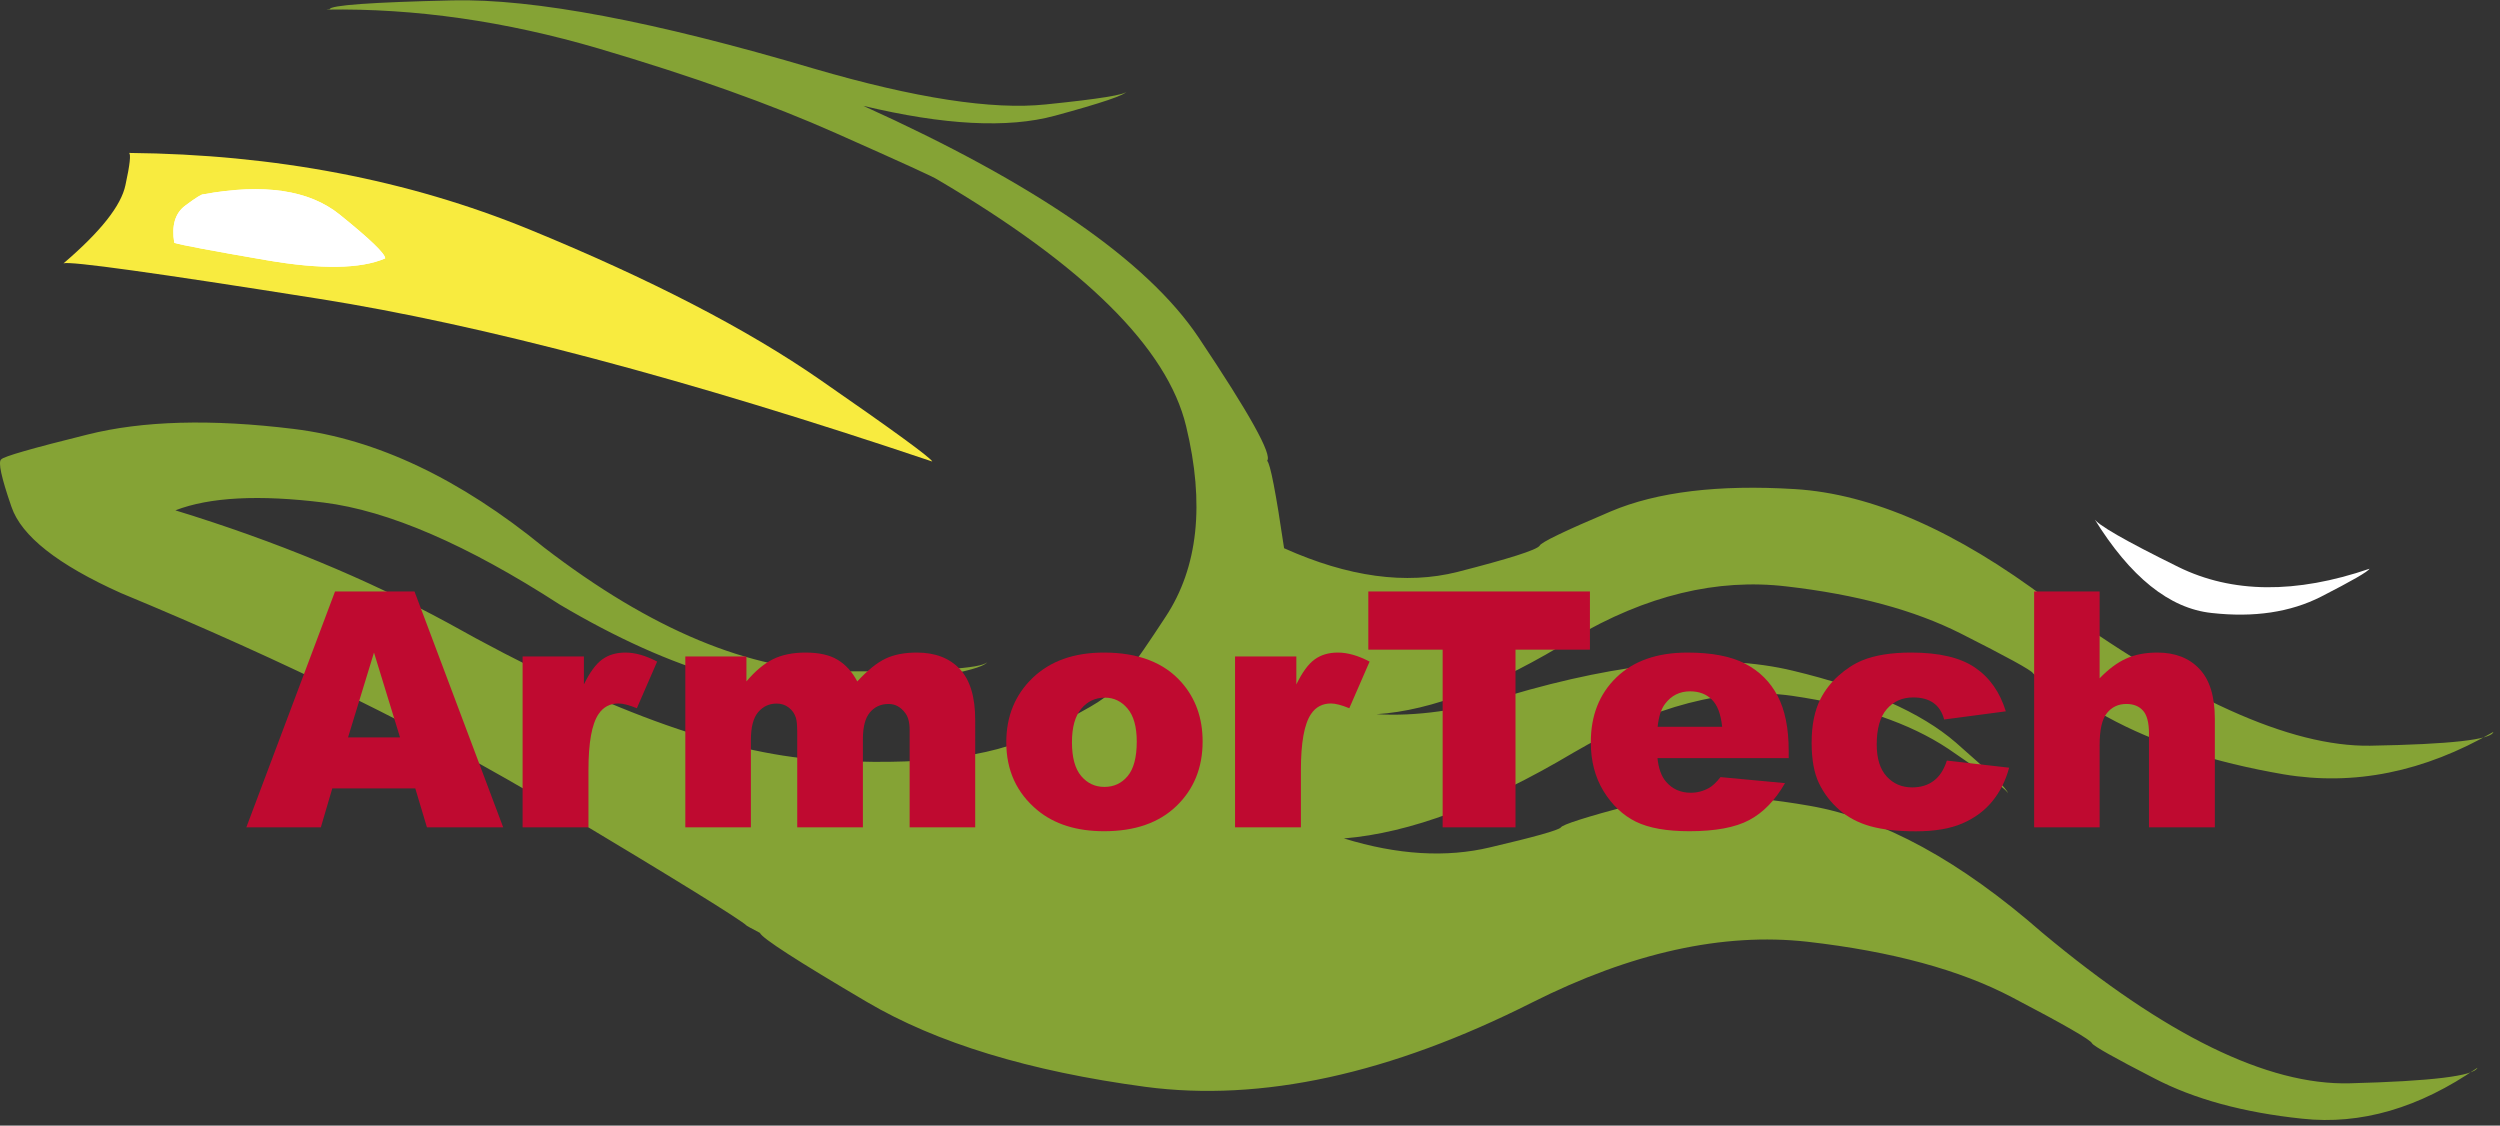 <?xml version="1.0" encoding="UTF-8" standalone="no"?>
<svg
   xmlns:dc="http://purl.org/dc/elements/1.1/"
   xmlns:cc="http://creativecommons.org/ns#"
   xmlns:rdf="http://www.w3.org/1999/02/22-rdf-syntax-ns#"
   xmlns:svg="http://www.w3.org/2000/svg"
   xmlns="http://www.w3.org/2000/svg"
   viewBox="0 0 536 241.333"
   height="241.333"
   width="536"
   xml:space="preserve"
   id="svg2"
   version="1.1"><rect x="0" y="0" width="536" height="241.333" fill="#333333" stroke="none"/><defs
     id="defs6" /><g
     transform="matrix(1.333,0,0,-1.333,0,241.333)"
     id="g10"><g
       transform="scale(0.1)"
       id="g12"><path
         id="path14"
         style="fill:#f8eb3f;fill-opacity:1;fill-rule:evenodd;stroke:none"
         d="m 207.461,1564.49 c 3.398,-1.52 1.488,-18.75 -5.699,-51.79 -6.883,-33.01 -40.043,-74.97 -99.614,-125.82 10.231,3.82 147.032,-15.16 410.391,-56.92 263.359,-41.72 592.341,-129.02 986.991,-261.84 -3.01,6.45 -63.16,50.32 -180.43,131.49 -117.65,81.6 -273.59,162.23 -467.889,241.91 -194.691,79.69 -409.223,120.71 -643.75,122.97" /><path
         id="path16"
         style="fill:#85a335;fill-opacity:1;fill-rule:evenodd;stroke:none"
         d="m 3285.16,309.961 c -132.07,115.699 -256.72,183.828 -373.99,204.34 -116.87,20.5 -212.3,21.09 -286.29,1.719 -74.02,-19.731 -112.15,-31.879 -114.41,-36.45 -4.18,-4.531 -41.95,-15.16 -113.28,-31.871 -70.98,-17.078 -149.53,-12.308 -235.67,14.211 106.25,8.75 229.22,54.649 368.87,137.781 129.77,75.899 247.03,106.438 351.76,91.641 105.12,-15.203 188.98,-43.672 251.6,-85.352 62.19,-42.148 94.1,-65.859 95.59,-71.179 0.39,5.32 -27.46,32.429 -83.64,81.371 -56.17,48.558 -143.63,87.109 -262.42,115.59 -118.4,28.468 -270.94,15 -457.62,-40.43 -77.42,-23.523 -148,-33.402 -211.75,-29.613 88.79,5.703 194.45,46.519 317.03,122.383 116.48,68.707 230.74,96.41 342.65,83.128 112.35,-12.89 205.67,-38.171 280.08,-75.71 74.34,-37.571 113.09,-58.821 116.1,-63.75 3,-4.961 42.85,-28.469 119.53,-70.579 76.68,-42.109 171.32,-72.89 284.02,-92.23 113.09,-18.941 225.43,3.828 336.99,68.277 -3.01,-12.457 -69.06,-19.918 -198.12,-22.187 -128.6,-1.91 -301.1,76.097 -517.39,233.988 -148.35,111.563 -284.21,171.091 -407.57,178.711 -123.28,7.62 -222.15,-4.37 -296.49,-35.859 -74.41,-31.52 -112.58,-49.922 -114.45,-55.231 -4.92,-6.84 -48.95,-20.82 -132.07,-42.109 -82.7,-20.903 -175.7,-8.172 -278.91,38.121 -13.24,89.958 -22.34,136.838 -27.3,140.628 8.71,9.45 -28.09,75.66 -110.39,198.63 -82.39,122.97 -262.07,247.03 -539.07,372.27 129.77,-31.1 232.43,-36.45 307.93,-15.94 75.51,20.51 114.03,33.55 115.55,39.26 -0.78,-5.28 -44.02,-12.31 -129.76,-21.02 -86.14,-9.14 -210.43,10.04 -372.86,57.46 -257.26,76.29 -451.172,112.89 -581.711,109.88 -130.937,-3.04 -196.758,-7.81 -197.5,-14.25 -1.57,0 -3.25,-0.16 -5.16,-0.59 141.949,2.3 287.852,-18.55 437.77,-62.58 150.241,-44.41 277.351,-89.76 381.371,-136.05 104.3,-46.29 158.79,-71.14 163.32,-74.57 236.8,-139.26 370.16,-271.53 400.2,-396.76 30.31,-125.239 19.33,-227.462 -33.05,-306.802 -51.99,-79.687 -83.13,-120.859 -93.36,-123.468 0.39,-6.45 -37.19,-28.29 -112.7,-65.469 -75.54,-37.582 -191.64,-51.211 -348.36,-40.981 -156.36,10.2 -355.929,83.442 -598.82,219.692 -132.031,71.758 -278.519,132.258 -439.379,181.597 55,21.251 134.489,25.431 238.481,12.541 C 624.488,989.18 751.02,934.57 900.199,838.16 1083.44,729.691 1242.23,684.301 1376.56,702.148 c 134.38,17.813 204.77,32.231 211.21,43.282 -9.14,-10.27 -87.07,-15.231 -233.94,-14.84 -146.84,0.43 -306.41,66.789 -478.709,199.25 -135.473,110.78 -269.652,174.34 -402.422,190.67 -132.82,16.33 -243.64,13.28 -332.39,-9.1 C 51.48,1089.38 5.391,1076.13 1.949,1071.56 -3.359,1067.77 2.109,1042.34 18.441,995.27 34.41,948.238 93.199,901.949 194.879,856.41 460.551,746.332 692.191,632.148 889.922,513.711 c 197.698,-118.359 301.488,-182.5 311.368,-192.34 0.35,-0.43 7.38,-4.18 21.01,-11.41 3.09,-8.359 60.36,-45.352 171.92,-110.981 111.95,-66.05 261.29,-111.558 448.01,-136.601 186.29,-24.68 393.51,20.473 621.52,135.43 159.8,80.472 307.58,113.089 443.4,97.929 135.86,-15.539 245.55,-45.347 329.06,-89.367 83.44,-43.641 126.33,-68.32 128.63,-74.031 2.62,-4.531 36.02,-23.32 100.16,-56.321 64.14,-33.398 143.44,-55 237.93,-64.891 94.1,-10.27 188.01,17.07 281.76,81.961 -5.31,-13.289 -73.79,-21.609 -205.47,-25.039 -132.07,-3.402 -296.76,77.219 -494.06,241.91" /><path
         id="path18"
         style="fill:#ffffff;fill-opacity:1;fill-rule:evenodd;stroke:none"
         d="m 3811.09,895.66 c -118.43,-40.582 -220.89,-39.64 -307.38,2.86 -86.13,42.5 -131.33,68.468 -135.51,78 58.09,-94.141 121.1,-144.801 189.03,-151.989 67.89,-7.621 126.56,1.129 175.86,26.168 49.72,25.43 75.74,40.43 78,44.961" /><path
         id="path20"
         style="fill:#ffffff;fill-opacity:1;fill-rule:evenodd;stroke:none"
         d="m 280.27,1419.92 c 10.628,-3.44 60,-12.73 148.011,-27.89 88.047,-15.19 151.797,-14.22 191.25,2.85 0,7.58 -24.453,31.1 -73.402,70.59 -48.981,39.41 -121.988,50.23 -219.141,32.42 -2.687,0.39 -12.34,-5.7 -29.058,-18.2 -16.328,-12.15 -22.192,-32.07 -17.66,-59.77" /><path
         id="path22"
         style="fill:#ffffff;fill-opacity:1;fill-rule:evenodd;stroke:none"
         d="m 280.27,1419.92 c 10.628,-3.44 60,-12.73 148.011,-27.89 88.047,-15.19 151.797,-14.22 191.25,2.85 0,7.58 -24.453,31.1 -73.402,70.59 -48.981,39.41 -121.988,50.23 -219.141,32.42 -2.687,0.39 -12.34,-5.7 -29.058,-18.2 -16.328,-12.15 -22.192,-32.07 -17.66,-59.77" /><path
         id="path24"
         style="fill:#bf0a30;fill-opacity:1;fill-rule:nonzero;stroke:none"
         d="M 667.93,542.422 H 534.488 L 516.051,479.77 h -119.84 l 142.66,379.371 H 666.68 L 809.34,479.77 H 686.68 Z m -24.532,82.027 -41.878,136.41 -41.719,-136.41 z m 197.153,130.16 h 98.59 v -45 c 9.449,19.45 19.257,32.852 29.379,40.161 10.07,7.378 22.57,11.089 37.5,11.089 15.5,0 32.5,-4.839 50.93,-14.527 l -32.65,-75 c -12.42,5.078 -22.27,7.648 -29.53,7.648 -13.75,0 -24.461,-5.699 -32.04,-17.031 -10.851,-16.051 -16.25,-46.051 -16.25,-90 V 479.77 H 840.551 Z" /><path
         id="path26"
         style="fill:#bf0a30;fill-opacity:1;fill-rule:nonzero;stroke:none"
         d="m 1102.27,754.609 h 98.28 v -40.16 c 14.14,16.762 28.43,28.672 42.81,35.781 14.37,7.071 31.76,10.629 52.19,10.629 21.87,0 39.14,-3.91 51.87,-11.718 12.81,-7.731 23.28,-19.301 31.41,-34.692 16.56,17.891 31.64,30.082 45.31,36.571 13.63,6.562 30.47,9.839 50.47,9.839 29.45,0 52.5,-8.828 69.06,-26.41 16.56,-17.5 24.85,-44.84 24.85,-82.027 V 479.77 h -105.47 v 156.562 c 0,12.379 -2.46,21.598 -7.35,27.648 -7.11,9.461 -15.9,14.219 -26.4,14.219 -12.42,0 -22.42,-4.488 -30,-13.429 -7.62,-8.989 -11.41,-23.36 -11.41,-43.129 V 479.77 h -105.62 v 151.402 c 0,12.066 -0.71,20.238 -2.04,24.527 -2.18,6.961 -6.05,12.539 -11.56,16.723 -5.55,4.258 -12.03,6.41 -19.53,6.41 -11.99,0 -21.87,-4.613 -29.69,-13.75 -7.81,-9.184 -11.72,-24.184 -11.72,-45 V 479.77 h -105.46 z" /><path
         id="path28"
         style="fill:#bf0a30;fill-opacity:1;fill-rule:nonzero;stroke:none"
         d="m 1618.52,616.48 c 0,41.879 14.1,76.411 42.34,103.602 28.32,27.188 66.56,40.777 114.69,40.777 55.07,0 96.72,-16.019 124.84,-47.968 22.58,-25.621 33.91,-57.301 33.91,-95 0,-42.192 -14.07,-76.84 -42.19,-103.911 -28.05,-26.992 -66.8,-40.46 -116.25,-40.46 -44.18,0 -79.92,11.25 -107.19,33.75 -33.44,27.691 -50.15,64.101 -50.15,109.21 z m 105.62,0.161 c 0,-24.493 4.92,-42.621 14.84,-54.371 9.89,-11.68 22.35,-17.5 37.35,-17.5 15.19,0 27.65,5.781 37.34,17.339 9.77,11.563 14.69,30.082 14.69,55.621 0,23.75 -4.96,41.45 -14.84,53.129 -9.81,11.641 -21.96,17.5 -36.41,17.5 -15.31,0 -27.97,-5.937 -37.97,-17.808 -10,-11.801 -15,-29.77 -15,-53.91 z" /><path
         id="path30"
         style="fill:#bf0a30;fill-opacity:1;fill-rule:nonzero;stroke:none"
         d="m 1986.45,754.609 h 98.59 v -45 c 9.45,19.45 19.26,32.852 29.37,40.161 10.08,7.378 22.58,11.089 37.5,11.089 15.51,0 32.5,-4.839 50.94,-14.527 l -32.65,-75 c -12.43,5.078 -22.27,7.648 -29.54,7.648 -13.75,0 -24.45,-5.699 -32.03,-17.031 -10.86,-16.051 -16.25,-46.051 -16.25,-90 V 479.77 h -105.93 z" /><path
         id="path32"
         style="fill:#bf0a30;fill-opacity:1;fill-rule:nonzero;stroke:none"
         d="m 2200.82,859.141 h 356.41 v -93.59 H 2437.54 V 479.77 h -117.19 v 285.781 h -119.53 z" /><path
         id="path34"
         style="fill:#bf0a30;fill-opacity:1;fill-rule:nonzero;stroke:none"
         d="m 2876.95,591.02 h -211.09 c 1.87,-16.879 6.44,-29.5 13.75,-37.821 10.08,-11.867 23.36,-17.808 39.84,-17.808 10.32,0 20.16,2.578 29.53,7.808 5.63,3.211 11.72,8.992 18.29,17.352 l 103.75,-9.692 c -15.86,-27.621 -35,-47.418 -57.5,-59.379 -22.43,-11.949 -54.54,-17.96 -96.41,-17.96 -36.49,0 -65.12,5.109 -85.94,15.308 -20.86,10.313 -38.12,26.602 -51.87,48.902 -13.75,22.391 -20.63,48.68 -20.63,78.911 0,43.007 13.75,77.808 41.25,104.379 27.58,26.562 65.63,39.839 114.06,39.839 39.38,0 70.4,-6.019 93.13,-17.968 22.81,-11.871 40.16,-29.141 52.03,-51.719 11.88,-22.621 17.81,-52.031 17.81,-88.281 z m -107.03,50.46 c -2.11,20.399 -7.62,35 -16.56,43.75 -8.87,8.829 -20.55,13.29 -35,13.29 -16.68,0 -30.08,-6.68 -40.16,-20 -6.36,-8.25 -10.39,-20.59 -12.03,-37.04 z" /><path
         id="path36"
         style="fill:#bf0a30;fill-opacity:1;fill-rule:nonzero;stroke:none"
         d="m 3131.33,587.109 100.15,-11.41 c -5.54,-20.859 -14.6,-38.898 -27.18,-54.219 -12.5,-15.23 -28.56,-27.031 -48.13,-35.46 -19.61,-8.442 -44.49,-12.661 -74.69,-12.661 -29.18,0 -53.51,2.731 -72.96,8.121 -19.38,5.399 -36.06,14.141 -50,26.25 -13.99,12.192 -24.93,26.45 -32.82,42.821 -7.93,16.437 -11.87,38.199 -11.87,65.308 0,28.321 4.76,51.871 14.37,70.621 7.07,13.829 16.72,26.25 28.91,37.192 12.27,10.937 24.92,19.098 37.97,24.527 20.51,8.442 46.8,12.66 78.9,12.66 44.77,0 78.95,-8.05 102.5,-24.058 23.64,-16.063 40.2,-39.531 49.69,-70.469 l -99.22,-13.133 c -3.04,11.641 -8.67,20.473 -16.87,26.41 -8.24,6.012 -19.22,9.063 -32.97,9.063 -17.5,0 -31.68,-6.332 -42.5,-18.902 -10.74,-12.5 -16.09,-31.411 -16.09,-56.719 0,-22.621 5.35,-39.813 16.09,-51.571 10.7,-11.679 24.37,-17.5 40.94,-17.5 13.75,0 25.31,3.52 34.68,10.629 9.46,7.071 16.49,17.891 21.1,32.5 z" /><path
         id="path38"
         style="fill:#bf0a30;fill-opacity:1;fill-rule:nonzero;stroke:none"
         d="m 3271.72,859.141 h 105.31 V 719.449 c 14.26,14.77 28.48,25.352 42.66,31.723 14.14,6.449 30.86,9.687 50.15,9.687 28.64,0 51.18,-8.75 67.66,-26.25 16.56,-17.418 24.84,-44.14 24.84,-80.16 V 479.77 h -105.93 v 151.089 c 0,17.262 -3.21,29.45 -9.53,36.563 -6.37,7.187 -15.32,10.777 -26.88,10.777 -12.81,0 -23.2,-4.84 -31.09,-14.527 -7.93,-9.613 -11.88,-26.871 -11.88,-51.871 V 479.77 h -105.31 z" /></g></g></svg>